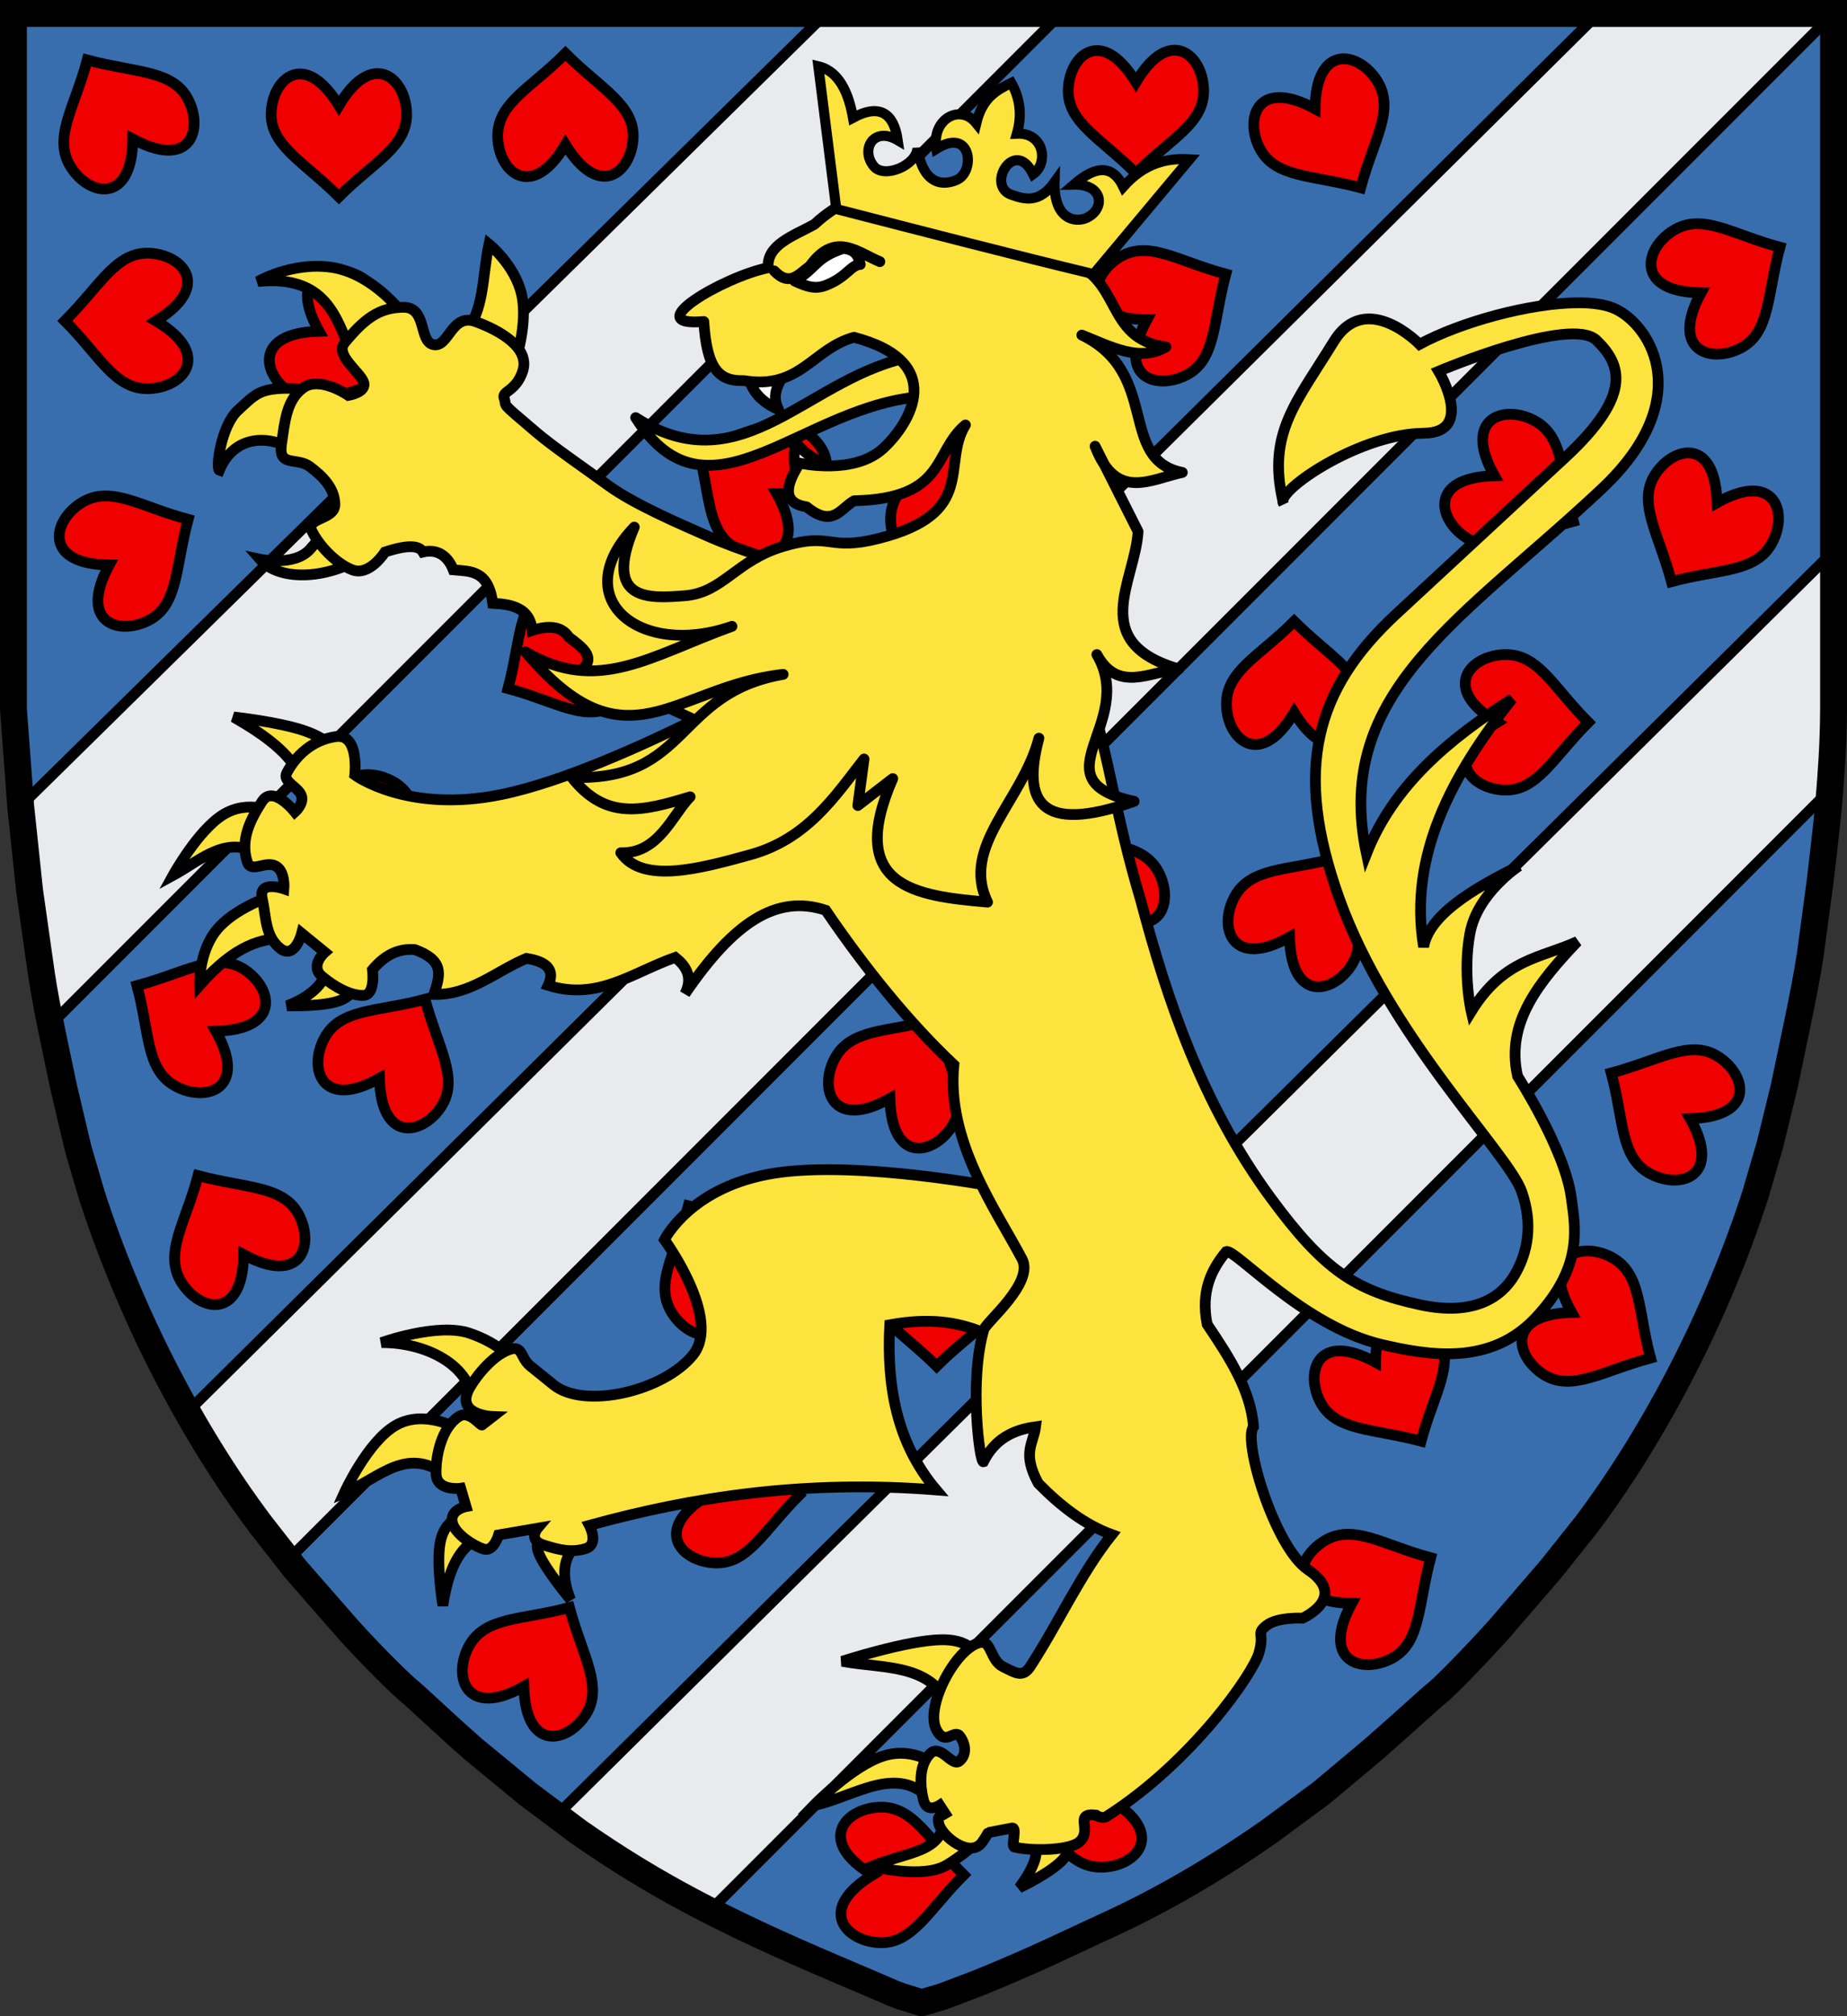 <?xml version="1.0" encoding="UTF-8" standalone="no"?>
<!-- Created with Inkscape (http://www.inkscape.org/) -->
<svg
   xmlns:dc="http://purl.org/dc/elements/1.1/"
   xmlns:cc="http://creativecommons.org/ns#"
   xmlns:rdf="http://www.w3.org/1999/02/22-rdf-syntax-ns#"
   xmlns:svg="http://www.w3.org/2000/svg"
   xmlns="http://www.w3.org/2000/svg"
   xmlns:sodipodi="http://sodipodi.sourceforge.net/DTD/sodipodi-0.dtd"
   xmlns:inkscape="http://www.inkscape.org/namespaces/inkscape"
   width="550"
   height="600"
   id="svg2"
   sodipodi:version="0.32"
   inkscape:version="0.46"
   version="1.0"
   sodipodi:docname="Magnus Ladulås.svg"
   inkscape:output_extension="org.inkscape.output.svg.inkscape"
   inkscape:export-filename="D:\Text\Släkt\Bilder\z Misc\Mine - in progress\Bjälboätten.png"
   inkscape:export-xdpi="35.099998"
   inkscape:export-ydpi="35.099998"
   style="display:inline">
  <rect width="100%" height="100%" fill="#333333" stroke="none"/>
  <defs
     id="defs4">
    <inkscape:perspective
       sodipodi:type="inkscape:persp3d"
       inkscape:vp_x="0 : 526.18109 : 1"
       inkscape:vp_y="0 : 1000 : 0"
       inkscape:vp_z="744.09448 : 526.18109 : 1"
       inkscape:persp3d-origin="372.04724 : 350.78739 : 1"
       id="perspective10" />
    <inkscape:perspective
       id="perspective2677"
       inkscape:persp3d-origin="372.04724 : 350.78739 : 1"
       inkscape:vp_z="744.09448 : 526.18109 : 1"
       inkscape:vp_y="0 : 1000 : 0"
       inkscape:vp_x="0 : 526.18109 : 1"
       sodipodi:type="inkscape:persp3d" />
    <inkscape:perspective
       id="perspective2744"
       inkscape:persp3d-origin="372.04724 : 350.78739 : 1"
       inkscape:vp_z="744.09448 : 526.18109 : 1"
       inkscape:vp_y="0 : 1000 : 0"
       inkscape:vp_x="0 : 526.18109 : 1"
       sodipodi:type="inkscape:persp3d" />
    <inkscape:perspective
       sodipodi:type="inkscape:persp3d"
       inkscape:vp_x="0 : 268.75 : 1"
       inkscape:vp_y="0 : 1000 : 0"
       inkscape:vp_z="450 : 268.75 : 1"
       inkscape:persp3d-origin="225 : 179.16667 : 1"
       id="perspective2538" />
    <inkscape:perspective
       sodipodi:type="inkscape:persp3d"
       inkscape:vp_x="0 : 526.18109 : 1"
       inkscape:vp_y="0 : 1000 : 0"
       inkscape:vp_z="744.09448 : 526.18109 : 1"
       inkscape:persp3d-origin="372.04724 : 350.78739 : 1"
       id="perspective3605" />
    <inkscape:perspective
       sodipodi:type="inkscape:persp3d"
       inkscape:vp_x="0 : 526.18109 : 1"
       inkscape:vp_y="0 : 1000 : 0"
       inkscape:vp_z="744.09448 : 526.18109 : 1"
       inkscape:persp3d-origin="372.04724 : 350.78739 : 1"
       id="perspective3589" />
    <inkscape:perspective
       sodipodi:type="inkscape:persp3d"
       inkscape:vp_x="0 : 526.18109 : 1"
       inkscape:vp_y="0 : 1000 : 0"
       inkscape:vp_z="744.09448 : 526.18109 : 1"
       inkscape:persp3d-origin="372.04724 : 350.78739 : 1"
       id="perspective3539" />
    <inkscape:perspective
       sodipodi:type="inkscape:persp3d"
       inkscape:vp_x="0 : 526.18109 : 1"
       inkscape:vp_y="0 : 1000 : 0"
       inkscape:vp_z="744.09448 : 526.18109 : 1"
       inkscape:persp3d-origin="372.04724 : 350.78739 : 1"
       id="perspective2598" />
    <inkscape:perspective
       sodipodi:type="inkscape:persp3d"
       inkscape:vp_x="0 : 526.18109 : 1"
       inkscape:vp_y="0 : 1000 : 0"
       inkscape:vp_z="744.09448 : 526.18109 : 1"
       inkscape:persp3d-origin="372.04724 : 350.78739 : 1"
       id="perspective2531" />
    <inkscape:perspective
       sodipodi:type="inkscape:persp3d"
       inkscape:vp_x="0 : 526.18109 : 1"
       inkscape:vp_y="0 : 1000 : 0"
       inkscape:vp_z="744.09448 : 526.18109 : 1"
       inkscape:persp3d-origin="372.04724 : 350.78739 : 1"
       id="perspective3436" />
    <inkscape:perspective
       sodipodi:type="inkscape:persp3d"
       inkscape:vp_x="0 : 526.18109 : 1"
       inkscape:vp_y="0 : 1000 : 0"
       inkscape:vp_z="744.09448 : 526.18109 : 1"
       inkscape:persp3d-origin="372.04724 : 350.78739 : 1"
       id="perspective3434" />
    <inkscape:perspective
       id="perspective3432"
       inkscape:persp3d-origin="372.04724 : 350.78739 : 1"
       inkscape:vp_z="744.09448 : 526.18109 : 1"
       inkscape:vp_y="0 : 1000 : 0"
       inkscape:vp_x="0 : 526.18109 : 1"
       sodipodi:type="inkscape:persp3d" />
    <inkscape:perspective
       sodipodi:type="inkscape:persp3d"
       inkscape:vp_x="0 : 330 : 1"
       inkscape:vp_y="0 : 1000 : 0"
       inkscape:vp_z="600 : 330 : 1"
       inkscape:persp3d-origin="300 : 220 : 1"
       id="perspective85" />
    <polygon
       id="star"
       transform="scale(53,53)"
       points="0,-1 0.588,0.809 -0.951,-0.309 0.951,-0.309 -0.588,0.809 0,-1 " />
    <clipPath
       id="clip">
      <path
         d="M 0,-200 L 0,600 L 300,600 L 300,-200 L 0,-200 z"
         id="path10" />
    </clipPath>
    <inkscape:perspective
       sodipodi:type="inkscape:persp3d"
       inkscape:vp_x="0 : 192.31136 : 1"
       inkscape:vp_y="0 : 1000 : 0"
       inkscape:vp_z="296.4447 : 192.31136 : 1"
       inkscape:persp3d-origin="148.22235 : 128.20757 : 1"
       id="perspective2521" />
    <inkscape:perspective
       sodipodi:type="inkscape:persp3d"
       inkscape:vp_x="0 : 268.75 : 1"
       inkscape:vp_y="0 : 1000 : 0"
       inkscape:vp_z="450 : 268.75 : 1"
       inkscape:persp3d-origin="225 : 179.16667 : 1"
       id="perspective3037" />
    <inkscape:perspective
       sodipodi:type="inkscape:persp3d"
       inkscape:vp_x="0 : 526.18109 : 1"
       inkscape:vp_y="0 : 1000 : 0"
       inkscape:vp_z="744.09448 : 526.18109 : 1"
       inkscape:persp3d-origin="372.04724 : 350.78739 : 1"
       id="perspective2985" />
    <inkscape:perspective
       sodipodi:type="inkscape:persp3d"
       inkscape:vp_x="0 : 526.18109 : 1"
       inkscape:vp_y="0 : 1000 : 0"
       inkscape:vp_z="744.09448 : 526.18109 : 1"
       inkscape:persp3d-origin="372.04724 : 350.78739 : 1"
       id="perspective2983" />
    <inkscape:perspective
       sodipodi:type="inkscape:persp3d"
       inkscape:vp_x="0 : 526.18109 : 1"
       inkscape:vp_y="0 : 1000 : 0"
       inkscape:vp_z="744.09448 : 526.18109 : 1"
       inkscape:persp3d-origin="372.04724 : 350.78739 : 1"
       id="perspective2981" />
    <inkscape:perspective
       sodipodi:type="inkscape:persp3d"
       inkscape:vp_x="0 : 526.18109 : 1"
       inkscape:vp_y="0 : 1000 : 0"
       inkscape:vp_z="744.09448 : 526.18109 : 1"
       inkscape:persp3d-origin="372.04724 : 350.78739 : 1"
       id="perspective2979" />
    <inkscape:perspective
       sodipodi:type="inkscape:persp3d"
       inkscape:vp_x="0 : 526.18109 : 1"
       inkscape:vp_y="0 : 1000 : 0"
       inkscape:vp_z="744.09448 : 526.18109 : 1"
       inkscape:persp3d-origin="372.04724 : 350.78739 : 1"
       id="perspective2977" />
    <inkscape:perspective
       sodipodi:type="inkscape:persp3d"
       inkscape:vp_x="0 : 526.18109 : 1"
       inkscape:vp_y="0 : 1000 : 0"
       inkscape:vp_z="744.09448 : 526.18109 : 1"
       inkscape:persp3d-origin="372.04724 : 350.78739 : 1"
       id="perspective2975" />
    <inkscape:perspective
       sodipodi:type="inkscape:persp3d"
       inkscape:vp_x="0 : 526.18109 : 1"
       inkscape:vp_y="0 : 1000 : 0"
       inkscape:vp_z="744.09448 : 526.18109 : 1"
       inkscape:persp3d-origin="372.04724 : 350.78739 : 1"
       id="perspective2973" />
    <inkscape:perspective
       id="perspective2971"
       inkscape:persp3d-origin="372.04724 : 350.78739 : 1"
       inkscape:vp_z="744.09448 : 526.18109 : 1"
       inkscape:vp_y="0 : 1000 : 0"
       inkscape:vp_x="0 : 526.18109 : 1"
       sodipodi:type="inkscape:persp3d" />
    <inkscape:perspective
       sodipodi:type="inkscape:persp3d"
       inkscape:vp_x="0 : 330 : 1"
       inkscape:vp_y="0 : 1000 : 0"
       inkscape:vp_z="600 : 330 : 1"
       inkscape:persp3d-origin="300 : 220 : 1"
       id="perspective3597" />
    <polygon
       id="polygon3517"
       transform="scale(53,53)"
       points="0,-1 0.588,0.809 -0.951,-0.309 0.951,-0.309 -0.588,0.809 0,-1 " />
    <clipPath
       id="clipPath3513">
      <path
         d="M 0,-200 L 0,600 L 300,600 L 300,-200 L 0,-200 z"
         id="path3515" />
    </clipPath>
    <inkscape:perspective
       sodipodi:type="inkscape:persp3d"
       inkscape:vp_x="0 : 192.31136 : 1"
       inkscape:vp_y="0 : 1000 : 0"
       inkscape:vp_z="296.4447 : 192.31136 : 1"
       inkscape:persp3d-origin="148.22235 : 128.20757 : 1"
       id="perspective3499" />
    <inkscape:perspective
       sodipodi:type="inkscape:persp3d"
       inkscape:vp_x="0 : 268.75 : 1"
       inkscape:vp_y="0 : 1000 : 0"
       inkscape:vp_z="450 : 268.75 : 1"
       inkscape:persp3d-origin="225 : 179.16667 : 1"
       id="perspective3441" />
    <inkscape:perspective
       sodipodi:type="inkscape:persp3d"
       inkscape:vp_x="0 : 526.18109 : 1"
       inkscape:vp_y="0 : 1000 : 0"
       inkscape:vp_z="744.09448 : 526.18109 : 1"
       inkscape:persp3d-origin="372.04724 : 350.78739 : 1"
       id="perspective3389" />
    <inkscape:perspective
       sodipodi:type="inkscape:persp3d"
       inkscape:vp_x="0 : 526.18109 : 1"
       inkscape:vp_y="0 : 1000 : 0"
       inkscape:vp_z="744.09448 : 526.18109 : 1"
       inkscape:persp3d-origin="372.04724 : 350.78739 : 1"
       id="perspective3377" />
    <inkscape:perspective
       id="perspective3375"
       inkscape:persp3d-origin="372.04724 : 350.78739 : 1"
       inkscape:vp_z="744.09448 : 526.18109 : 1"
       inkscape:vp_y="0 : 1000 : 0"
       inkscape:vp_x="0 : 526.18109 : 1"
       sodipodi:type="inkscape:persp3d" />
    <polygon
       id="polygon4368"
       transform="scale(53,53)"
       points="0,-1 0.588,0.809 -0.951,-0.309 0.951,-0.309 -0.588,0.809 0,-1 " />
    <clipPath
       id="clipPath4364">
      <path
         d="M 0,-200 L 0,600 L 300,600 L 300,-200 L 0,-200 z"
         id="path4366" />
    </clipPath>
    <inkscape:perspective
       sodipodi:type="inkscape:persp3d"
       inkscape:vp_x="0 : 526.18109 : 1"
       inkscape:vp_y="0 : 1000 : 0"
       inkscape:vp_z="744.09448 : 526.18109 : 1"
       inkscape:persp3d-origin="372.04724 : 350.78739 : 1"
       id="perspective3267" />
    <inkscape:perspective
       id="perspective3269"
       inkscape:persp3d-origin="372.04724 : 350.78739 : 1"
       inkscape:vp_z="744.09448 : 526.18109 : 1"
       inkscape:vp_y="0 : 1000 : 0"
       inkscape:vp_x="0 : 526.18109 : 1"
       sodipodi:type="inkscape:persp3d" />
    <inkscape:perspective
       id="perspective3271"
       inkscape:persp3d-origin="372.04724 : 350.78739 : 1"
       inkscape:vp_z="744.09448 : 526.18109 : 1"
       inkscape:vp_y="0 : 1000 : 0"
       inkscape:vp_x="0 : 526.18109 : 1"
       sodipodi:type="inkscape:persp3d" />
    <inkscape:perspective
       sodipodi:type="inkscape:persp3d"
       inkscape:vp_x="0 : 526.18109 : 1"
       inkscape:vp_y="0 : 1000 : 0"
       inkscape:vp_z="744.09448 : 526.18109 : 1"
       inkscape:persp3d-origin="372.04724 : 350.78739 : 1"
       id="perspective4351" />
    <inkscape:perspective
       sodipodi:type="inkscape:persp3d"
       inkscape:vp_x="0 : 526.18109 : 1"
       inkscape:vp_y="0 : 1000 : 0"
       inkscape:vp_z="744.09448 : 526.18109 : 1"
       inkscape:persp3d-origin="372.04724 : 350.78739 : 1"
       id="perspective4349" />
    <inkscape:perspective
       sodipodi:type="inkscape:persp3d"
       inkscape:vp_x="0 : 526.18109 : 1"
       inkscape:vp_y="0 : 1000 : 0"
       inkscape:vp_z="744.09448 : 526.18109 : 1"
       inkscape:persp3d-origin="372.04724 : 350.78739 : 1"
       id="perspective3294" />
    <inkscape:perspective
       sodipodi:type="inkscape:persp3d"
       inkscape:vp_x="0 : 526.18109 : 1"
       inkscape:vp_y="0 : 1000 : 0"
       inkscape:vp_z="744.09448 : 526.18109 : 1"
       inkscape:persp3d-origin="372.04724 : 350.78739 : 1"
       id="perspective3292" />
    <inkscape:perspective
       id="perspective3290"
       inkscape:persp3d-origin="372.04724 : 350.78739 : 1"
       inkscape:vp_z="744.09448 : 526.18109 : 1"
       inkscape:vp_y="0 : 1000 : 0"
       inkscape:vp_x="0 : 526.18109 : 1"
       sodipodi:type="inkscape:persp3d" />
    <inkscape:perspective
       sodipodi:type="inkscape:persp3d"
       inkscape:vp_x="0 : 526.18109 : 1"
       inkscape:vp_y="0 : 1000 : 0"
       inkscape:vp_z="744.09448 : 526.18109 : 1"
       inkscape:persp3d-origin="372.04724 : 350.78739 : 1"
       id="perspective2520" />
    <inkscape:perspective
       sodipodi:type="inkscape:persp3d"
       inkscape:vp_x="0 : 526.18109 : 1"
       inkscape:vp_y="0 : 1000 : 0"
       inkscape:vp_z="744.09448 : 526.18109 : 1"
       inkscape:persp3d-origin="372.04724 : 350.78739 : 1"
       id="perspective2507" />
    <inkscape:perspective
       sodipodi:type="inkscape:persp3d"
       inkscape:vp_x="0 : 163.28122 : 1"
       inkscape:vp_y="0 : 1000 : 0"
       inkscape:vp_z="627.07764 : 163.28122 : 1"
       inkscape:persp3d-origin="313.53882 : 108.85415 : 1"
       id="perspective2435" />
    <inkscape:perspective
       sodipodi:type="inkscape:persp3d"
       inkscape:vp_x="0 : 526.18109 : 1"
       inkscape:vp_y="0 : 1000 : 0"
       inkscape:vp_z="744.09448 : 526.18109 : 1"
       inkscape:persp3d-origin="372.04724 : 350.78739 : 1"
       id="perspective4341" />
    <inkscape:perspective
       sodipodi:type="inkscape:persp3d"
       inkscape:vp_x="0 : 526.18109 : 1"
       inkscape:vp_y="0 : 1000 : 0"
       inkscape:vp_z="744.09448 : 526.18109 : 1"
       inkscape:persp3d-origin="372.04724 : 350.78739 : 1"
       id="perspective4339" />
    <inkscape:perspective
       id="perspective4337"
       inkscape:persp3d-origin="372.04724 : 350.78739 : 1"
       inkscape:vp_z="744.09448 : 526.18109 : 1"
       inkscape:vp_y="0 : 1000 : 0"
       inkscape:vp_x="0 : 526.18109 : 1"
       sodipodi:type="inkscape:persp3d" />
  </defs>
  <sodipodi:namedview
     id="base"
     pagecolor="#ffffff"
     bordercolor="#666666"
     borderopacity="1.0"
     gridtolerance="10000"
     guidetolerance="10"
     objecttolerance="10"
     inkscape:pageopacity="0.0"
     inkscape:pageshadow="2"
     inkscape:zoom="1"
     inkscape:cx="170.17505"
     inkscape:cy="300.46825"
     inkscape:document-units="px"
     inkscape:current-layer="layer8"
     showgrid="false"
     inkscape:window-width="1152"
     inkscape:window-height="845"
     inkscape:window-x="-4"
     inkscape:window-y="-4" />
  <g
     inkscape:groupmode="layer"
     id="layer6"
     inkscape:label="field"
     style="display:inline">
    <path
       style="fill:#386eae;fill-opacity:1;stroke:none;stroke-width:8;stroke-miterlimit:4;stroke-dasharray:none;stroke-opacity:1;display:inline"
       d="M 265.725,593.09 C 264.365,592.479 256.852,589.264 249.03,585.946 C 214.816,571.431 194.326,560.555 172.357,545.247 L 157.25,533.948 L 140.967,520.543 C 132.204,512.879 123.703,504.706 122.075,503.455 C 120.448,502.205 112.079,494.248 103.478,484.698 L 87.839,466.805 L 77.527,453.603 C 56.687,425.858 38.655,390.668 27.329,355.642 L 23.315,341.965 L 18.922,323.397 C 16.809,313.088 14.066,301.177 12.363,290.042 L 8.815,265.043 L 6.163,239.942 L 4,211 L 4,4 L 546,4 L 546,211 C 545.949,221.516 545.278,230.222 544.642,238.013 C 544.006,245.804 541.913,262.93 541.913,262.93 L 539.017,284.408 C 537.314,295.543 533.391,313.088 531.278,323.397 L 527.036,340.733 L 522.671,355.642 C 511.345,390.668 493.313,425.858 472.473,453.603 L 461.809,466.981 L 446.522,484.698 C 437.921,494.248 429.552,502.557 427.925,503.807 C 426.297,505.058 417.796,512.879 409.033,520.543 L 393.453,533.596 L 377.643,545.243 C 361.834,556.254 346.641,565.103 331.268,572.253 C 326.507,574.467 317.996,578.422 312.356,581.041 C 306.715,583.66 297.285,587.73 291.401,590.085 L 280.703,594.146 L 274.451,596 L 268.418,594.112 L 265.725,593.09 z"
       id="path2384"
       sodipodi:nodetypes="cscccsccccccccccccczccccccccscccssccccc" />
  </g>
  <g
     inkscape:groupmode="layer"
     id="layer3"
     inkscape:label="bendlets sinister"
     style="display:inline">
    <g
       id="g3308">
      <path
         sodipodi:nodetypes="ccccc"
         id="path2524"
         d="M 546,4 L 85,465 L 56,420 L 476,4 L 546,4 z"
         style="fill:#e8eaee;fill-opacity:1;fill-rule:evenodd;stroke:#000000;stroke-width:3.2;stroke-linecap:butt;stroke-linejoin:miter;stroke-miterlimit:4;stroke-dasharray:none;stroke-opacity:1" />
      <path
         sodipodi:nodetypes="ccccc"
         id="path3298"
         d="M 316,4 L 15,305 L 6,240 L 246,4 L 316,4 z"
         style="fill:#e8eaee;fill-opacity:1;fill-rule:evenodd;stroke:#000000;stroke-width:3.2;stroke-linecap:butt;stroke-linejoin:miter;stroke-miterlimit:4;stroke-dasharray:none;stroke-opacity:1;display:inline" />
      <path
         sodipodi:nodetypes="ccccc"
         id="path3300"
         d="M 546,234 L 211,569 L 166,540 L 546,164 L 546,234 z"
         style="fill:#e8eaee;fill-opacity:1;fill-rule:evenodd;stroke:#000000;stroke-width:3.2;stroke-linecap:butt;stroke-linejoin:miter;stroke-miterlimit:4;stroke-dasharray:none;stroke-opacity:1;display:inline" />
    </g>
  </g>
  <g
     inkscape:groupmode="layer"
     id="layer10"
     inkscape:label="semy of hearts"
     style="display:inline">
    <path
       style="fill:#f00000;fill-opacity:1;fill-rule:evenodd;stroke:#000000;stroke-width:3.2;stroke-linecap:butt;stroke-linejoin:miter;stroke-miterlimit:4;stroke-dasharray:none;stroke-opacity:1"
       d="M 338.258,51.593 C 327.633,40.996 317.639,36.295 318.103,26.405 C 318.567,16.516 327.943,7.669 338.258,24.453 C 348.187,7.697 357.977,16.103 358.413,26.405 C 358.849,36.707 348.692,41.114 338.258,51.593 z"
       id="use2444"
       sodipodi:nodetypes="cscsc" />
    <path
       style="fill:#f00000;fill-opacity:1;fill-rule:evenodd;stroke:#000000;stroke-width:3.2;stroke-linecap:butt;stroke-linejoin:miter;stroke-miterlimit:4;stroke-dasharray:none;stroke-opacity:1"
       d="M 168.167,452.876 C 153.667,449.01 142.661,449.936 138.118,441.14 C 133.575,432.343 137.272,419.994 154.597,429.371 C 154.817,409.896 167.5,412.281 173.028,420.985 C 178.556,429.689 171.963,438.584 168.167,452.876 z"
       id="path4468"
       sodipodi:nodetypes="cscsc" />
    <path
       style="fill:#f00000;fill-opacity:1;fill-rule:evenodd;stroke:#000000;stroke-width:3.2;stroke-linecap:butt;stroke-linejoin:miter;stroke-miterlimit:4;stroke-dasharray:none;stroke-opacity:1"
       d="M 128.355,262.411 C 113.865,266.313 104.797,272.618 96.464,267.272 C 88.132,261.925 85.158,249.382 104.851,248.841 C 95.304,231.864 107.48,227.588 116.619,232.362 C 125.759,237.136 124.497,248.135 128.355,262.411 z"
       id="path4472"
       sodipodi:nodetypes="cscsc" />
    <path
       style="fill:#f00000;fill-opacity:1;fill-rule:evenodd;stroke:#000000;stroke-width:3.2;stroke-linecap:butt;stroke-linejoin:miter;stroke-miterlimit:4;stroke-dasharray:none;stroke-opacity:1"
       d="M 237.971,444.959 C 227.373,455.583 222.672,465.577 212.783,465.113 C 202.893,464.649 194.047,455.274 210.83,444.959 C 194.075,435.03 202.481,425.239 212.783,424.804 C 223.085,424.368 227.492,434.525 237.971,444.959 z"
       id="path4476"
       sodipodi:nodetypes="cscsc" />
    <path
       style="fill:#f00000;fill-opacity:1;fill-rule:evenodd;stroke:#000000;stroke-width:3.2;stroke-linecap:butt;stroke-linejoin:miter;stroke-miterlimit:4;stroke-dasharray:none;stroke-opacity:1"
       d="M 530.02,73.563 C 526.155,88.063 527.081,99.068 518.284,103.611 C 509.488,108.154 497.139,104.458 506.516,87.133 C 487.041,86.912 489.426,74.23 498.129,68.702 C 506.833,63.174 515.728,69.766 530.02,73.563 z"
       id="path4480"
       sodipodi:nodetypes="cscsc" />
    <path
       style="fill:#f00000;fill-opacity:1;fill-rule:evenodd;stroke:#000000;stroke-width:3.2;stroke-linecap:butt;stroke-linejoin:miter;stroke-miterlimit:4;stroke-dasharray:none;stroke-opacity:1"
       d="M 126.555,297.375 C 130.458,311.865 136.763,320.933 131.416,329.265 C 126.069,337.598 113.527,340.571 112.985,320.879 C 96.009,330.425 91.733,318.25 96.507,309.11 C 101.28,299.971 112.28,301.233 126.555,297.375 z"
       id="path4484"
       sodipodi:nodetypes="cscsc" />
    <path
       style="fill:#f00000;fill-opacity:1;fill-rule:evenodd;stroke:#000000;stroke-width:3.2;stroke-linecap:butt;stroke-linejoin:miter;stroke-miterlimit:4;stroke-dasharray:none;stroke-opacity:1"
       d="M 168.373,15.904 C 178.998,26.501 188.992,31.202 188.528,41.091 C 188.064,50.981 178.689,59.827 168.373,43.044 C 158.445,59.8 148.654,51.393 148.218,41.091 C 147.783,30.79 157.939,26.383 168.373,15.904 z"
       id="path4488"
       sodipodi:nodetypes="cscsc" />
    <path
       style="fill:#f00000;fill-opacity:1;fill-rule:evenodd;stroke:#000000;stroke-width:3.2;stroke-linecap:butt;stroke-linejoin:miter;stroke-miterlimit:4;stroke-dasharray:none;stroke-opacity:1"
       d="M 25.978,17.854 C 40.478,21.719 51.483,20.793 56.026,29.59 C 60.569,38.387 56.873,50.736 39.548,41.358 C 39.327,60.834 26.645,58.449 21.117,49.745 C 15.589,41.041 22.181,32.146 25.978,17.854 z"
       id="path4492"
       sodipodi:nodetypes="cscsc" />
    <path
       style="fill:#f00000;fill-opacity:1;fill-rule:evenodd;stroke:#000000;stroke-width:3.2;stroke-linecap:butt;stroke-linejoin:miter;stroke-miterlimit:4;stroke-dasharray:none;stroke-opacity:1"
       d="M 40.79,293.319 C 55.279,289.417 64.348,283.112 72.68,288.458 C 81.013,293.805 83.986,306.348 64.294,306.889 C 73.84,323.866 61.665,328.141 52.525,323.368 C 43.386,318.594 44.648,307.595 40.79,293.319 z"
       id="path4496"
       sodipodi:nodetypes="cscsc" />
    <path
       style="fill:#f00000;fill-opacity:1;fill-rule:evenodd;stroke:#000000;stroke-width:3.2;stroke-linecap:butt;stroke-linejoin:miter;stroke-miterlimit:4;stroke-dasharray:none;stroke-opacity:1"
       d="M 303.319,535.501 C 313.916,524.876 318.617,514.882 328.506,515.346 C 338.396,515.81 347.242,525.186 330.459,535.501 C 347.215,545.43 338.808,555.22 328.506,555.656 C 318.205,556.091 313.798,545.935 303.319,535.501 z"
       id="path4500"
       sodipodi:nodetypes="cscsc" />
    <path
       style="fill:#f00000;fill-opacity:1;fill-rule:evenodd;stroke:#000000;stroke-width:3.2;stroke-linecap:butt;stroke-linejoin:miter;stroke-miterlimit:4;stroke-dasharray:none;stroke-opacity:1"
       d="M 260.269,96.897 C 264.134,82.397 263.208,71.391 272.005,66.848 C 280.801,62.305 293.15,66.002 283.773,83.326 C 303.248,83.547 300.864,96.229 292.16,101.757 C 283.456,107.286 274.561,100.693 260.269,96.897 z"
       id="path4504"
       sodipodi:nodetypes="cscsc" />
    <path
       style="fill:#f00000;fill-opacity:1;fill-rule:evenodd;stroke:#000000;stroke-width:3.2;stroke-linecap:butt;stroke-linejoin:miter;stroke-miterlimit:4;stroke-dasharray:none;stroke-opacity:1"
       d="M 497.734,173.085 C 493.831,158.595 487.526,149.527 492.873,141.194 C 498.22,132.861 510.763,129.888 511.304,149.581 C 528.28,140.034 532.556,152.21 527.782,161.349 C 523.009,170.488 512.009,169.227 497.734,173.085 z"
       id="path4508"
       sodipodi:nodetypes="cscsc" />
    <path
       style="fill:#f00000;fill-opacity:1;fill-rule:evenodd;stroke:#000000;stroke-width:3.2;stroke-linecap:butt;stroke-linejoin:miter;stroke-miterlimit:4;stroke-dasharray:none;stroke-opacity:1"
       d="M 278.916,406.556 C 268.291,395.958 258.297,391.258 258.761,381.368 C 259.225,371.478 268.601,362.632 278.916,379.415 C 288.844,362.66 298.635,371.066 299.071,381.368 C 299.506,391.67 289.35,396.077 278.916,406.556 z"
       id="path4512"
       sodipodi:nodetypes="cscsc" />
    <path
       style="fill:#f00000;fill-opacity:1;fill-rule:evenodd;stroke:#000000;stroke-width:3.2;stroke-linecap:butt;stroke-linejoin:miter;stroke-miterlimit:4;stroke-dasharray:none;stroke-opacity:1"
       d="M 237.311,226.605 C 222.812,222.74 211.806,223.666 207.263,214.869 C 202.72,206.073 206.416,193.724 223.741,203.101 C 223.962,183.626 236.644,186.011 242.172,194.715 C 247.7,203.418 241.108,212.313 237.311,226.605 z"
       id="path4516"
       sodipodi:nodetypes="cscsc" />
    <path
       style="fill:#f00000;fill-opacity:1;fill-rule:evenodd;stroke:#000000;stroke-width:3.2;stroke-linecap:butt;stroke-linejoin:miter;stroke-miterlimit:4;stroke-dasharray:none;stroke-opacity:1"
       d="M 118.5,112.14 C 104.01,116.043 94.942,122.348 86.609,117.001 C 78.276,111.655 75.303,99.112 94.996,98.57 C 85.449,81.594 97.624,77.318 106.764,82.092 C 115.903,86.865 114.642,97.865 118.5,112.14 z"
       id="path4520"
       sodipodi:nodetypes="cscsc" />
    <path
       style="fill:#f00000;fill-opacity:1;fill-rule:evenodd;stroke:#000000;stroke-width:3.2;stroke-linecap:butt;stroke-linejoin:miter;stroke-miterlimit:4;stroke-dasharray:none;stroke-opacity:1"
       d="M 286.971,557.959 C 276.373,568.583 271.672,578.577 261.783,578.113 C 251.893,577.649 243.047,568.274 259.83,557.959 C 243.075,548.03 251.481,538.239 261.783,537.804 C 272.085,537.368 276.492,547.525 286.971,557.959 z"
       id="path4524"
       sodipodi:nodetypes="cscsc" />
    <path
       style="fill:#f00000;fill-opacity:1;fill-rule:evenodd;stroke:#000000;stroke-width:3.2;stroke-linecap:butt;stroke-linejoin:miter;stroke-miterlimit:4;stroke-dasharray:none;stroke-opacity:1"
       d="M 56.02,154.563 C 52.155,169.063 53.081,180.068 44.284,184.611 C 35.488,189.154 23.139,185.458 32.516,168.133 C 13.041,167.912 15.426,155.23 24.129,149.702 C 32.833,144.174 41.728,150.766 56.02,154.563 z"
       id="path4528"
       sodipodi:nodetypes="cscsc" />
    <path
       style="fill:#f00000;fill-opacity:1;fill-rule:evenodd;stroke:#000000;stroke-width:3.2;stroke-linecap:butt;stroke-linejoin:miter;stroke-miterlimit:4;stroke-dasharray:none;stroke-opacity:1"
       d="M 169.555,478.375 C 173.458,492.865 179.763,501.933 174.416,510.265 C 169.069,518.598 156.527,521.571 155.985,501.879 C 139.009,511.425 134.733,499.25 139.507,490.11 C 144.28,480.971 155.28,482.233 169.555,478.375 z"
       id="path4532"
       sodipodi:nodetypes="cscsc" />
    <path
       style="fill:#f00000;fill-opacity:1;fill-rule:evenodd;stroke:#000000;stroke-width:3.2;stroke-linecap:butt;stroke-linejoin:miter;stroke-miterlimit:4;stroke-dasharray:none;stroke-opacity:1"
       d="M 385.373,184.904 C 395.998,195.501 405.992,200.202 405.528,210.091 C 405.064,219.981 395.689,228.827 385.373,212.044 C 375.445,228.8 365.654,220.393 365.218,210.091 C 364.783,199.79 374.939,195.383 385.373,184.904 z"
       id="path4536"
       sodipodi:nodetypes="cscsc" />
    <path
       style="fill:#f00000;fill-opacity:1;fill-rule:evenodd;stroke:#000000;stroke-width:3.2;stroke-linecap:butt;stroke-linejoin:miter;stroke-miterlimit:4;stroke-dasharray:none;stroke-opacity:1"
       d="M 58.978,349.854 C 73.478,353.719 84.483,352.793 89.026,361.59 C 93.569,370.387 89.873,382.736 72.548,373.358 C 72.327,392.834 59.645,390.449 54.117,381.745 C 48.589,373.041 55.181,364.146 58.978,349.854 z"
       id="path4540"
       sodipodi:nodetypes="cscsc" />
    <path
       style="fill:#f00000;fill-opacity:1;fill-rule:evenodd;stroke:#000000;stroke-width:3.2;stroke-linecap:butt;stroke-linejoin:miter;stroke-miterlimit:4;stroke-dasharray:none;stroke-opacity:1"
       d="M 479.79,319.319 C 494.279,315.417 503.348,309.112 511.68,314.458 C 520.013,319.805 522.986,332.348 503.294,332.889 C 512.84,349.866 500.665,354.141 491.525,349.368 C 482.386,344.594 483.648,333.595 479.79,319.319 z"
       id="path4544"
       sodipodi:nodetypes="cscsc" />
    <path
       style="fill:#f00000;fill-opacity:1;fill-rule:evenodd;stroke:#000000;stroke-width:3.2;stroke-linecap:butt;stroke-linejoin:miter;stroke-miterlimit:4;stroke-dasharray:none;stroke-opacity:1"
       d="M 405.167,55.876 C 390.667,52.01 379.661,52.936 375.118,44.14 C 370.575,35.343 374.272,22.994 391.597,32.371 C 391.817,12.896 404.5,15.281 410.028,23.985 C 415.556,32.689 408.963,41.584 405.167,55.876 z"
       id="path4548"
       sodipodi:nodetypes="cscsc" />
    <path
       style="fill:#f00000;fill-opacity:1;fill-rule:evenodd;stroke:#000000;stroke-width:3.2;stroke-linecap:butt;stroke-linejoin:miter;stroke-miterlimit:4;stroke-dasharray:none;stroke-opacity:1"
       d="M 468.5,155.14 C 454.01,159.043 444.942,165.348 436.609,160.001 C 428.276,154.655 425.303,142.112 444.996,141.57 C 435.449,124.594 447.624,120.318 456.764,125.092 C 465.903,129.865 464.642,140.865 468.5,155.14 z"
       id="path4552"
       sodipodi:nodetypes="cscsc" />
    <path
       style="fill:#f00000;fill-opacity:1;fill-rule:evenodd;stroke:#000000;stroke-width:3.2;stroke-linecap:butt;stroke-linejoin:miter;stroke-miterlimit:4;stroke-dasharray:none;stroke-opacity:1"
       d="M 348.971,332.959 C 338.373,343.583 333.672,353.577 323.783,353.113 C 313.893,352.649 305.047,343.274 321.83,332.959 C 305.075,323.03 313.481,313.239 323.783,312.804 C 334.085,312.368 338.492,322.525 348.971,332.959 z"
       id="path4556"
       sodipodi:nodetypes="cscsc" />
    <path
       style="fill:#f00000;fill-opacity:1;fill-rule:evenodd;stroke:#000000;stroke-width:3.2;stroke-linecap:butt;stroke-linejoin:miter;stroke-miterlimit:4;stroke-dasharray:none;stroke-opacity:1"
       d="M 365.02,81.563 C 361.155,96.063 362.081,107.068 353.284,111.611 C 344.488,116.154 332.139,112.458 341.516,95.133 C 322.041,94.912 324.426,82.23 333.129,76.702 C 341.833,71.174 350.728,77.766 365.02,81.563 z"
       id="path4560"
       sodipodi:nodetypes="cscsc" />
    <path
       style="fill:#f00000;fill-opacity:1;fill-rule:evenodd;stroke:#000000;stroke-width:3.2;stroke-linecap:butt;stroke-linejoin:miter;stroke-miterlimit:4;stroke-dasharray:none;stroke-opacity:1"
       d="M 278.555,303.375 C 282.458,317.865 288.763,326.933 283.416,335.265 C 278.069,343.598 265.527,346.571 264.985,326.879 C 248.009,336.425 243.733,324.25 248.507,315.11 C 253.28,305.971 264.28,307.233 278.555,303.375 z"
       id="path4564"
       sodipodi:nodetypes="cscsc" />
    <path
       style="fill:#f00000;fill-opacity:1;fill-rule:evenodd;stroke:#000000;stroke-width:3.2;stroke-linecap:butt;stroke-linejoin:miter;stroke-miterlimit:4;stroke-dasharray:none;stroke-opacity:1"
       d="M 285.373,129.904 C 295.998,140.501 305.992,145.202 305.528,155.091 C 305.064,164.981 295.689,173.827 285.373,157.044 C 275.445,173.8 265.654,165.393 265.218,155.091 C 264.783,144.79 274.939,140.383 285.373,129.904 z"
       id="path4568"
       sodipodi:nodetypes="cscsc" />
    <path
       style="fill:#f00000;fill-opacity:1;fill-rule:evenodd;stroke:#000000;stroke-width:3.2;stroke-linecap:butt;stroke-linejoin:miter;stroke-miterlimit:4;stroke-dasharray:none;stroke-opacity:1"
       d="M 204.978,358.854 C 219.478,362.719 230.483,361.793 235.026,370.59 C 239.569,379.387 235.873,391.736 218.548,382.358 C 218.327,401.834 205.645,399.449 200.117,390.745 C 194.589,382.041 201.181,373.146 204.978,358.854 z"
       id="path4572"
       sodipodi:nodetypes="cscsc" />
    <path
       style="fill:#f00000;fill-opacity:1;fill-rule:evenodd;stroke:#000000;stroke-width:3.2;stroke-linecap:butt;stroke-linejoin:miter;stroke-miterlimit:4;stroke-dasharray:none;stroke-opacity:1"
       d="M 207.79,133.319 C 222.279,129.417 231.348,123.112 239.68,128.458 C 248.013,133.805 250.986,146.348 231.294,146.889 C 240.84,163.866 228.665,168.141 219.525,163.368 C 210.386,158.594 211.648,147.595 207.79,133.319 z"
       id="path4576"
       sodipodi:nodetypes="cscsc" />
    <path
       style="fill:#f00000;fill-opacity:1;fill-rule:evenodd;stroke:#000000;stroke-width:3.2;stroke-linecap:butt;stroke-linejoin:miter;stroke-miterlimit:4;stroke-dasharray:none;stroke-opacity:1"
       d="M 19.319,95.501 C 29.916,84.876 34.617,74.882 44.506,75.346 C 54.396,75.81 63.242,85.186 46.459,95.501 C 63.215,105.43 54.808,115.22 44.506,115.656 C 34.205,116.091 29.798,105.935 19.319,95.501 z"
       id="path4580"
       sodipodi:nodetypes="cscsc" />
    <path
       style="fill:#f00000;fill-opacity:1;fill-rule:evenodd;stroke:#000000;stroke-width:3.2;stroke-linecap:butt;stroke-linejoin:miter;stroke-miterlimit:4;stroke-dasharray:none;stroke-opacity:1"
       d="M 151.269,204.897 C 155.134,190.397 154.208,179.391 163.005,174.848 C 171.801,170.305 184.15,174.002 174.773,191.326 C 194.248,191.547 191.864,204.229 183.16,209.757 C 174.456,215.286 165.561,208.693 151.269,204.897 z"
       id="path4584"
       sodipodi:nodetypes="cscsc" />
    <path
       style="fill:#f00000;fill-opacity:1;fill-rule:evenodd;stroke:#000000;stroke-width:3.2;stroke-linecap:butt;stroke-linejoin:miter;stroke-miterlimit:4;stroke-dasharray:none;stroke-opacity:1"
       d="M 156.734,285.085 C 152.831,270.595 146.526,261.527 151.873,253.194 C 157.22,244.861 169.763,241.888 170.304,261.581 C 187.28,252.034 191.556,264.21 186.782,273.349 C 182.009,282.488 171.009,281.227 156.734,285.085 z"
       id="path4588"
       sodipodi:nodetypes="cscsc" />
    <path
       style="fill:#f00000;fill-opacity:1;fill-rule:evenodd;stroke:#000000;stroke-width:3.2;stroke-linecap:butt;stroke-linejoin:miter;stroke-miterlimit:4;stroke-dasharray:none;stroke-opacity:1"
       d="M 100.916,58.556 C 90.291,47.958 80.297,43.258 80.761,33.368 C 81.225,23.478 90.601,14.632 100.916,31.415 C 110.844,14.66 120.635,23.066 121.071,33.368 C 121.506,43.67 111.35,48.077 100.916,58.556 z"
       id="path4592"
       sodipodi:nodetypes="cscsc" />
    <path
       style="fill:#f00000;fill-opacity:1;fill-rule:evenodd;stroke:#000000;stroke-width:3.2;stroke-linecap:butt;stroke-linejoin:miter;stroke-miterlimit:4;stroke-dasharray:none;stroke-opacity:1"
       d="M 423.167,428.876 C 408.667,425.01 397.661,425.936 393.118,417.14 C 388.575,408.343 392.272,395.994 409.597,405.371 C 409.817,385.896 422.5,388.281 428.028,396.985 C 433.556,405.689 426.963,414.584 423.167,428.876 z"
       id="path4596"
       sodipodi:nodetypes="cscsc" />
    <path
       style="fill:#f00000;fill-opacity:1;fill-rule:evenodd;stroke:#000000;stroke-width:3.2;stroke-linecap:butt;stroke-linejoin:miter;stroke-miterlimit:4;stroke-dasharray:none;stroke-opacity:1"
       d="M 491.5,404.14 C 477.01,408.043 467.942,414.348 459.609,409.001 C 451.276,403.655 448.303,391.112 467.996,390.57 C 458.449,373.594 470.624,369.318 479.764,374.092 C 488.903,378.865 487.642,389.865 491.5,404.14 z"
       id="path4600"
       sodipodi:nodetypes="cscsc" />
    <path
       style="fill:#f00000;fill-opacity:1;fill-rule:evenodd;stroke:#000000;stroke-width:3.2;stroke-linecap:butt;stroke-linejoin:miter;stroke-miterlimit:4;stroke-dasharray:none;stroke-opacity:1"
       d="M 472.971,214.959 C 462.373,225.583 457.672,235.577 447.783,235.113 C 437.893,234.649 429.047,225.274 445.83,214.959 C 429.075,205.03 437.481,195.239 447.783,194.804 C 458.085,194.368 462.492,204.525 472.971,214.959 z"
       id="path4604"
       sodipodi:nodetypes="cscsc" />
    <path
       style="fill:#f00000;fill-opacity:1;fill-rule:evenodd;stroke:#000000;stroke-width:3.2;stroke-linecap:butt;stroke-linejoin:miter;stroke-miterlimit:4;stroke-dasharray:none;stroke-opacity:1"
       d="M 426.02,463.563 C 422.155,478.063 423.081,489.068 414.284,493.611 C 405.488,498.154 393.139,494.458 402.516,477.133 C 383.041,476.912 385.426,464.23 394.129,458.702 C 402.833,453.174 411.728,459.766 426.02,463.563 z"
       id="path4608"
       sodipodi:nodetypes="cscsc" />
    <path
       style="fill:#f00000;fill-opacity:1;fill-rule:evenodd;stroke:#000000;stroke-width:3.2;stroke-linecap:butt;stroke-linejoin:miter;stroke-miterlimit:4;stroke-dasharray:none;stroke-opacity:1"
       d="M 397.555,255.375 C 401.458,269.865 407.763,278.933 402.416,287.265 C 397.069,295.598 384.527,298.571 383.985,278.879 C 367.009,288.425 362.733,276.25 367.507,267.11 C 372.28,257.971 383.28,259.233 397.555,255.375 z"
       id="path4612"
       sodipodi:nodetypes="cscsc" />
    <path
       style="fill:#f00000;fill-opacity:1;fill-rule:evenodd;stroke:#000000;stroke-width:3.2;stroke-linecap:butt;stroke-linejoin:miter;stroke-miterlimit:4;stroke-dasharray:none;stroke-opacity:1"
       d="M 342.373,459.904 C 352.998,470.501 362.992,475.202 362.528,485.091 C 362.064,494.981 352.689,503.827 342.373,487.044 C 332.445,503.8 322.654,495.393 322.218,485.091 C 321.783,474.79 331.939,470.383 342.373,459.904 z"
       id="path4616"
       sodipodi:nodetypes="cscsc" />
    <path
       style="fill:#f00000;fill-opacity:1;fill-rule:evenodd;stroke:#000000;stroke-width:3.2;stroke-linecap:butt;stroke-linejoin:miter;stroke-miterlimit:4;stroke-dasharray:none;stroke-opacity:1"
       d="M 314.978,247.854 C 329.478,251.719 340.483,250.793 345.026,259.59 C 349.569,268.387 345.873,280.736 328.548,271.358 C 328.327,290.834 315.645,288.449 310.117,279.745 C 304.589,271.041 311.181,262.146 314.978,247.854 z"
       id="path4620"
       sodipodi:nodetypes="cscsc" />
  </g>
  <g
     inkscape:groupmode="layer"
     id="layer8"
     inkscape:label="lion crowned"
     style="display:inline">
    <g
       id="g3702"
       transform="translate(0,-1.7)">
      <path
         id="path3149"
         style="fill:#fce33e;fill-opacity:1;fill-rule:evenodd;stroke:#000000;stroke-width:3.2;stroke-linecap:butt;stroke-linejoin:miter;stroke-miterlimit:4;stroke-dasharray:none;stroke-opacity:1;display:inline"
         d="M 108.903,166.79 C 98.692,173.902 83.41,175.131 77.366,168.115 C 77.366,168.115 87.632,170.335 92.274,165.201 C 98.575,158.234 98.803,154.942 99.728,156.46 L 108.903,166.79 z" />
      <path
         id="path3151"
         style="fill:#fce33e;fill-opacity:1;fill-rule:evenodd;stroke:#000000;stroke-width:3.2;stroke-linecap:butt;stroke-linejoin:miter;stroke-miterlimit:4;stroke-dasharray:none;stroke-opacity:1;display:inline"
         d="M 89.407,136.859 C 80.467,130.406 69.684,131.144 65.325,141.627 C 64.17,141.227 65.813,128.497 70.772,123.88 C 75.872,119.131 77.223,117.456 84.82,117.258 C 92.418,117.059 102.022,121.231 102.022,121.231 L 89.407,136.859 z" />
      <path
         id="path3153"
         style="fill:#fce33e;fill-opacity:1;fill-rule:evenodd;stroke:#000000;stroke-width:3.2;stroke-linecap:butt;stroke-linejoin:miter;stroke-miterlimit:4;stroke-dasharray:none;stroke-opacity:1;display:inline"
         d="M 104.889,107.722 C 100.2,95.87 96.963,83.462 76.793,85.472 C 76.793,85.472 86.86,79.601 98.582,81.234 C 113.066,83.251 123.719,99.503 122.951,99.775 L 104.889,107.722 z" />
      <path
         id="path3155"
         style="fill:#fce33e;fill-opacity:1;fill-rule:evenodd;stroke:#000000;stroke-width:3.2;stroke-linecap:butt;stroke-linejoin:miter;stroke-miterlimit:4;stroke-dasharray:none;stroke-opacity:1;display:inline"
         d="M 138.146,100.57 C 144.255,95.178 143.604,83.54 145.6,74.347 C 145.6,74.347 153.412,80.638 155.347,89.445 C 157.282,98.252 153.34,109.576 153.34,109.576 L 138.146,100.57 z" />
      <g
         id="g3695">
        <path
           d="M 140.907,421.775 C 141.938,408.688 127.565,401.179 113.615,401.247 C 113.615,401.247 130.273,395.238 139.778,398.44 C 149.282,401.642 152.764,406.686 152.764,406.686 L 140.907,421.775 z"
           style="fill:#fce33e;fill-opacity:1;fill-rule:evenodd;stroke:#000000;stroke-width:3.2;stroke-linecap:butt;stroke-linejoin:miter;stroke-miterlimit:4;stroke-dasharray:none;stroke-opacity:1;display:inline"
           id="path3159" />
        <path
           d="M 133.755,441.426 C 121.376,431.337 113.215,441.519 102.511,445.988 C 102.511,445.988 109.475,430.592 117.944,425.811 C 126.414,421.03 136.39,426.864 136.39,426.864 L 133.755,441.426 z"
           style="fill:#fce33e;fill-opacity:1;fill-rule:evenodd;stroke:#000000;stroke-width:3.2;stroke-linecap:butt;stroke-linejoin:miter;stroke-miterlimit:4;stroke-dasharray:none;stroke-opacity:1;display:inline"
           id="path3161" />
        <path
           d="M 143.165,459.147 C 138.164,461.319 133.882,466.171 131.872,479.5 C 131.872,479.5 129.802,467.13 131.12,460.551 C 132.437,453.971 137.142,453.182 137.142,453.182 L 143.165,459.147 z"
           style="fill:#fce33e;fill-opacity:1;fill-rule:evenodd;stroke:#000000;stroke-width:3.2;stroke-linecap:butt;stroke-linejoin:miter;stroke-miterlimit:4;stroke-dasharray:none;stroke-opacity:1;display:inline"
           id="path3163" />
        <path
           d="M 171.774,461.253 C 167.516,465.3 167.126,470.892 169.892,477.745 C 169.892,477.745 162.363,468.71 160.481,464.06 C 158.599,459.41 162.363,459.147 162.363,459.147 L 171.774,461.253 z"
           style="fill:#fce33e;fill-opacity:1;fill-rule:evenodd;stroke:#000000;stroke-width:3.2;stroke-linecap:butt;stroke-linejoin:miter;stroke-miterlimit:4;stroke-dasharray:none;stroke-opacity:1;display:inline"
           id="path3165" />
        <path
           d="M 298.477,355.257 C 298.477,355.257 256.021,346.944 230.867,350.79 C 205.714,354.636 197.861,370.641 197.861,370.641 C 197.861,370.641 215.03,394.089 206.379,404.883 C 197.728,415.677 174.033,421.22 164.855,413.816 L 157.935,408.233 C 154.558,405.509 155.938,401.285 150.615,403.766 C 145.291,406.248 140.383,413.249 139.302,415.801 C 136.297,422.896 146.755,423.245 146.755,423.245 L 143.561,425.726 C 143.258,426.361 139.869,421.186 136.64,423.245 C 131.511,426.514 129.72,434.907 129.853,440.242 C 129.986,445.576 137.173,444.584 137.173,444.584 L 138.77,450.043 C 138.77,450.043 134.112,450.911 134.644,454.509 C 135.176,458.107 141.199,461.829 144.093,462.697 C 146.988,463.566 148.485,458.479 148.485,458.479 L 160.064,456.494 C 160.064,456.494 157.136,459.968 161.794,461.457 C 166.452,462.946 170.079,463.814 174.305,462.573 C 178.53,461.333 175.502,455.626 175.502,455.626 C 206.291,447.166 239.509,442.01 278.779,445.08 C 266.988,431.12 263.996,414.197 264.938,395.95 C 289.198,391.531 297.419,402.064 311.785,406.868 C 315.943,387.884 306.677,371.681 298.477,355.257 z"
           style="fill:#fce33e;fill-opacity:1;fill-rule:evenodd;stroke:#000000;stroke-width:3.2;stroke-linecap:butt;stroke-linejoin:miter;stroke-miterlimit:4;stroke-dasharray:none;stroke-opacity:1;display:inline"
           id="path3167" />
      </g>
      <path
         id="path3169"
         style="fill:#fce33e;fill-opacity:1;fill-rule:evenodd;stroke:#000000;stroke-width:3.218;stroke-linecap:butt;stroke-linejoin:miter;stroke-miterlimit:4;stroke-dasharray:none;stroke-opacity:1;display:inline"
         d="M 89.231,232.729 C 86.73,226.229 79.058,220.515 69.567,215.079 C 69.567,215.079 82.693,216.483 90.447,219.09 C 98.202,221.698 100.584,225.509 100.584,225.509 L 89.231,232.729 z" />
      <path
         id="path3171"
         style="fill:#fce33e;fill-opacity:1;fill-rule:evenodd;stroke:#000000;stroke-width:3.218;stroke-linecap:butt;stroke-linejoin:miter;stroke-miterlimit:4;stroke-dasharray:none;stroke-opacity:1;display:inline"
         d="M 78.284,256.598 C 67.844,249.447 59.988,257.631 51.524,262.214 C 51.524,262.214 58.833,248.924 66.334,244.211 C 73.834,239.497 81.528,243.36 81.528,243.36 L 78.284,256.598 z" />
      <path
         id="path3173"
         style="fill:#fce33e;fill-opacity:1;fill-rule:evenodd;stroke:#000000;stroke-width:3.218;stroke-linecap:butt;stroke-linejoin:miter;stroke-miterlimit:4;stroke-dasharray:none;stroke-opacity:1;display:inline"
         d="M 85.379,280.867 C 78.02,280.937 70.187,282.699 59.431,294.907 C 59.431,294.907 59.076,285.129 64.499,278.46 C 69.922,271.791 81.122,268.231 81.122,268.231 L 85.379,280.867 z" />
      <path
         id="path3175"
         style="fill:#fce33e;fill-opacity:1;fill-rule:evenodd;stroke:#000000;stroke-width:3.218;stroke-linecap:butt;stroke-linejoin:miter;stroke-miterlimit:4;stroke-dasharray:none;stroke-opacity:1;display:inline"
         d="M 97.135,290.519 C 96.561,294.464 92.119,298.55 85.519,301.005 C 85.519,301.005 97.238,301.432 102.003,299.119 C 106.767,296.807 105.652,293.102 105.652,293.102 L 97.135,290.519 z" />
      <path
         id="path3177"
         style="fill:#fce33e;fill-opacity:1;fill-rule:evenodd;stroke:#000000;stroke-width:3.218;stroke-linecap:butt;stroke-linejoin:miter;stroke-miterlimit:4;stroke-dasharray:none;stroke-opacity:1;display:inline"
         d="M 305.538,547.831 C 309.115,550.101 310.647,553.786 303.511,563.476 C 303.511,563.476 313.545,558.762 316.89,554.65 C 320.235,550.539 316.89,547.029 316.89,547.029 L 305.538,547.831 z" />
      <path
         id="path3179"
         style="fill:#fce33e;fill-opacity:1;fill-rule:evenodd;stroke:#000000;stroke-width:3.218;stroke-linecap:butt;stroke-linejoin:miter;stroke-miterlimit:4;stroke-dasharray:none;stroke-opacity:1;display:inline"
         d="M 281.211,542.616 C 280.759,553.023 270.84,552.528 259.722,557.057 C 259.722,557.057 274.825,561.069 282.022,556.656 C 289.219,552.243 292.564,548.232 292.564,548.232 L 281.211,542.616 z" />
      <path
         id="path3181"
         style="fill:#fce33e;fill-opacity:1;fill-rule:evenodd;stroke:#000000;stroke-width:3.218;stroke-linecap:butt;stroke-linejoin:miter;stroke-miterlimit:4;stroke-dasharray:none;stroke-opacity:1;display:inline"
         d="M 277.156,537.401 C 267.212,526.309 254.188,536.548 242.288,539.006 C 242.288,539.006 253.945,526.971 263.371,524.163 C 272.798,521.355 279.995,527.773 279.995,527.773 L 277.156,537.401 z" />
      <path
         id="path3183"
         style="fill:#fce33e;fill-opacity:1;fill-rule:evenodd;stroke:#000000;stroke-width:3.218;stroke-linecap:butt;stroke-linejoin:miter;stroke-miterlimit:4;stroke-dasharray:none;stroke-opacity:1;display:inline"
         d="M 284.049,513.733 C 280.034,496.195 263.945,498.569 250.802,496.083 C 250.802,496.083 270.264,489.765 280.4,489.664 C 290.536,489.564 291.347,495.682 291.347,495.682 L 284.049,513.733 z" />
      <path
         sodipodi:nodetypes="csscscsccssssscccssssssssssscssssssscccccccscssscssscssccsscccccccccssccccssssssssccssccsssssscscccsssccsscccccscccc"
         id="path3185"
         d="M 469.672,91.807 C 455.596,91.914 435.187,97.428 422.709,104.154 C 422.709,104.154 406.763,87.711 397.155,103.355 C 386.157,121.263 377.363,130.469 381.995,150.702 C 382.673,145.973 405.838,130.775 423.923,130.626 C 439.453,130.499 428.394,112.179 428.394,112.179 C 428.394,112.179 467.713,95.549 475.416,102.97 C 483.12,110.391 485.859,119.553 466.089,137.851 L 415.81,184.399 C 391.563,206.842 385.068,230.676 398.784,269.026 C 413.398,309.886 449.06,344.845 453.09,356.2 C 456.534,365.905 455.011,374.431 450.958,381.221 C 447.17,387.567 439.09,393.499 422.857,389.986 C 403.575,385.813 394.286,379.822 378.264,357.977 C 357.962,330.297 347.457,299.032 339.74,269.826 C 331.812,243.148 331.457,231.747 322.981,202.432 L 294.14,190.529 C 279.439,182.556 252.64,173.866 240.811,171.371 C 234.594,170.059 219.614,165.155 211.26,161.481 C 202.51,157.632 188.958,151.846 181.175,146.201 C 173.392,140.557 164.697,134.61 159.767,130.419 C 148.162,120.555 151.211,123.204 150.114,120.203 C 149.328,118.056 153.601,118.26 155.621,112.238 C 158,105.15 148.717,99.986 141.586,97.403 C 134.454,94.821 133.635,105.134 129.12,104.273 C 124.604,103.412 127.256,93.073 120.088,93.139 C 112.921,93.205 108.466,96.588 102.589,103.74 C 99.65,107.316 107.252,112.423 108.274,115.436 C 109.295,118.449 103.743,119.374 103.743,119.374 C 103.743,119.374 95.252,113.482 90.27,117.124 C 85.289,120.766 84.819,127.056 83.815,133.943 C 82.812,140.83 88.414,137.662 92.284,140.575 C 96.154,143.489 99.573,146.912 99.716,151.679 C 99.86,156.447 90.983,155.672 92.847,159.645 C 94.71,163.618 99.738,169.295 104.898,171.282 C 110.059,173.268 114.64,165.981 114.64,165.981 C 121.841,163.607 124.846,164.131 125.951,165.981 C 129.307,165.195 132.963,166.163 134.983,171.282 C 139.993,171.767 145.414,171.208 146.738,181.231 C 152.68,181.52 157.84,182.743 158.493,189.315 C 163.026,187.827 167.143,187.858 169.39,191.298 C 173.176,194.194 177.323,197.045 173.684,200.626 L 206.818,215.905 C 192.06,223.209 167.818,234.318 149.433,238.113 C 121.254,243.93 105.638,232.309 105.638,232.309 C 105.638,232.309 107.078,219.906 99.983,220.909 C 92.887,221.912 88.02,226.703 85.385,231.717 C 84.067,234.224 88.508,235.749 89.649,238.231 C 90.789,240.713 87.813,243.354 87.813,243.354 C 87.813,243.354 81.314,235.142 78.071,240.156 C 74.827,245.17 71.399,251.369 73.629,258.189 C 74.744,261.599 78.884,257.89 81.95,259.344 C 85.016,260.798 84.556,266.213 84.556,266.213 C 84.556,266.213 76.855,263.511 78.071,269.026 C 79.287,274.542 78.882,280.251 83.342,283.861 C 87.802,287.472 89.826,279.449 89.826,279.449 L 96.726,285.075 C 96.726,285.075 92.074,289.091 95.926,292.3 C 99.778,295.51 104.244,297.926 108.096,297.926 C 111.948,297.926 110.909,290.287 110.909,290.287 C 114.158,286.419 118.09,283.88 123.494,284.276 C 131.973,287.402 131.386,291.332 129.179,297.63 C 139.997,297.91 147.918,290.569 156.746,286.911 C 163.412,287.915 165.212,290.724 163.231,294.936 C 178.005,299.603 188.354,291.092 201.074,286.615 C 203.797,288.809 206.643,292.058 203.975,297.453 C 218.572,276.058 231.278,267.766 245.874,272.58 C 257.48,289.679 270.845,306.189 284.043,318.565 C 281.785,341.387 296.535,361.566 304.326,376.335 C 308.087,383.465 293.61,395.125 292.955,397.389 C 288.522,412.714 291.75,437.07 292.837,436.712 C 296.284,429.801 301.89,427.172 308.383,426.289 C 307.767,431.248 304.225,434.043 309.182,443.137 C 315.809,449.877 322.942,455.417 331.094,458.387 C 321.544,470.421 315.278,484.62 306.754,497.68 C 304.523,501.097 302.29,499.485 298.641,497.68 C 294.992,495.875 295.168,490.013 292.156,490.455 C 284.856,491.525 275.234,509.651 278.861,516.483 C 281.542,521.534 284.145,516.084 285.849,518.407 C 287.552,520.731 287.948,523.939 285.671,525.78 C 283.394,527.622 280.002,520.186 276.758,523.796 C 273.515,527.407 273.968,533.251 274.982,537.358 C 275.995,541.465 279.808,538.927 279.808,538.927 L 281.437,541.415 C 279.928,542.372 278.938,541.939 279.571,544.465 C 280.532,548.296 288.923,554.778 292.422,549.972 C 293.77,548.122 294.204,547.061 294.258,547.07 L 301.335,545.708 C 302.997,545.394 300.992,551.091 302.075,551.364 C 306.939,552.588 318.343,552.44 321.382,549.854 C 325.537,546.317 319.467,541.093 326.356,541.859 C 326.356,541.859 328.164,543.123 329.584,542.214 C 355.323,525.732 373.08,499.699 374.858,493.682 C 376.666,487.569 373.865,488.058 377.109,485.451 C 380.352,482.843 387.857,483.259 387.857,483.259 C 387.857,483.259 401.719,477.094 389.456,468.809 C 379.56,462.123 369.98,430.255 373.259,426.289 C 372.493,415.437 366.046,405.594 359.461,395.79 C 357.554,386.063 360.61,379.621 365.146,374.144 C 367.74,373.22 388.207,396.381 411.368,401.801 C 425.732,405.161 443.885,408.159 457.324,393.806 C 471.591,378.567 469.107,366.959 467.836,357.77 C 465.886,343.679 451.905,321.97 451.905,321.97 C 448.276,305.892 458.495,293.754 469.731,281.877 C 459.006,286.836 447.836,286.926 438.107,302.723 C 438.107,302.723 435.492,291.484 437.722,279.449 C 439.952,267.415 452.32,259.403 452.32,259.403 C 437.8,266.592 425.594,274.169 423.923,283.476 C 419.403,256.365 432.25,232.519 450.277,209.657 C 431.504,221.622 414.946,235.338 406.897,255.79 C 396.63,207.347 436.076,185.63 477.045,147.09 C 505.037,120.737 491.823,98.822 481.101,93.672 C 478.346,92.349 474.364,91.771 469.672,91.807 z M 381.995,150.732 C 381.957,151.034 382.015,151.294 382.172,151.502 C 382.109,151.242 382.053,150.988 381.995,150.732 z"
         style="fill:#fce33e;fill-opacity:1;fill-rule:evenodd;stroke:#000000;stroke-width:3.2;stroke-linecap:butt;stroke-linejoin:miter;stroke-miterlimit:4;stroke-dasharray:none;stroke-opacity:1;display:inline" />
      <path
         id="path2594"
         style="fill:#ffffff;fill-opacity:1;fill-rule:evenodd;stroke:#000000;stroke-width:3.2;stroke-linecap:round;stroke-linejoin:round;stroke-miterlimit:4;stroke-dasharray:none;stroke-opacity:1"
         d="M 237.016,144.751 C 236.978,140.931 235.869,138.415 236.943,133.241 C 240.219,137.829 245.144,139.297 249.382,142.063" />
      <path
         id="path2596"
         style="fill:#fce33e;fill-opacity:1;fill-rule:evenodd;stroke:#000000;stroke-width:3.2;stroke-linecap:round;stroke-linejoin:round;stroke-miterlimit:4;stroke-dasharray:none;stroke-opacity:1"
         d="M 272.313,107.713 C 240.971,113.067 221.516,146.709 189.292,125.981 C 211.144,160.437 239.157,121.55 275.764,119.64 L 272.313,107.713 z" />
      <path
         id="path2598"
         style="fill:#ffffff;fill-opacity:1;fill-rule:evenodd;stroke:#000000;stroke-width:3.2;stroke-linecap:round;stroke-linejoin:round;stroke-miterlimit:4;stroke-dasharray:none;stroke-opacity:1"
         d="M 222.838,113.713 C 223.886,118.323 227.051,121.513 231.865,123.597 C 228.976,117.97 233.296,114.025 235.711,109.635" />
      <path
         sodipodi:nodetypes="ccccccccccccccccccccscccccsscccccccsc"
         id="path2600"
         style="fill:#fce33e;fill-opacity:1;fill-rule:evenodd;stroke:#000000;stroke-width:3.2;stroke-linecap:round;stroke-linejoin:round;stroke-miterlimit:4;stroke-dasharray:none;stroke-opacity:1"
         d="M 257.293,227.566 L 255.446,241.414 L 265.843,233.392 C 251.828,265.557 272.419,268.308 294.068,270.16 C 286.004,253.524 304.481,240.11 309.365,221.373 C 304.465,239.854 309.083,250.239 337.734,240.18 C 308.187,233.712 338.687,217.016 326.62,196.492 C 332.874,207.997 342.481,201.557 351.027,200.793 C 323.714,192.861 338.014,174.73 338.9,159.886 L 326.097,134.494 C 332.398,150.963 342.631,144.305 352.074,142.296 C 332.726,138.395 345.636,112.749 322.146,101.416 C 330.691,104.812 339.357,109.564 347.192,104.937 C 328.603,102.616 334.354,83.736 317.362,79.404 L 266.2,56.265 C 257.542,58.775 249.299,62.117 242.543,68.45 C 236.252,71.926 228.191,74.536 228.759,81.371 C 215.341,84.103 189.998,99.043 209.577,97.385 C 210.487,111.381 213.968,115.207 221.491,114.966 C 238.378,117.751 241.929,105.477 254.301,102.073 C 282.142,109.388 271.158,127.539 263.089,135.061 C 254.318,143.236 238.158,139.518 238.158,139.518 C 233.091,147.236 233.763,151.572 240.176,152.527 C 248.052,158.951 250.331,152.895 254.353,150.726 C 281.984,150.126 277.749,136.225 287.489,128.157 C 280.256,139.805 291.282,154.478 261.648,161.947 C 246.345,165.812 247.866,159.98 233.414,164.241 C 218.962,168.503 215.33,178.117 203.84,178.992 C 193.569,179.775 179.374,180.948 188.876,158.552 C 168.473,179.873 190.601,197.659 217.958,188.09 C 193.376,196.959 178.127,208.392 156.478,195.688 C 186.759,231.592 200.553,205.96 233.205,202.386 C 200.85,207.961 205.483,234.31 170.26,233.034 C 180.414,245.877 191.268,243.166 205.511,238.82 C 200.29,244.082 196.154,255.821 184.849,255.476 C 191.376,264.871 208.581,260.153 223.421,256.058 C 240.306,251.399 248.471,238.893 257.293,227.566 z" />
      <path
         id="path2604"
         style="fill:#fce33e;fill-opacity:1;fill-rule:evenodd;stroke:#000000;stroke-width:3.2;stroke-linecap:round;stroke-linejoin:round;stroke-miterlimit:4;stroke-dasharray:none;stroke-opacity:1"
         d="M 230.555,82.324 C 235.247,87.236 237.971,83.092 241.126,80.932 C 248.63,70.441 255.221,76.77 262.005,79.564"
         sodipodi:nodetypes="ccc" />
      <path
         id="path2606"
         style="fill:#ffffff;fill-opacity:1;fill-rule:evenodd;stroke:#000000;stroke-width:3.2;stroke-linecap:round;stroke-linejoin:round;stroke-miterlimit:4;stroke-dasharray:none;stroke-opacity:1"
         d="M 236.63,85.336 C 240.767,87.256 243.191,87.874 246.578,86.343 C 252.111,84.039 253.47,80.508 256.163,80.412 C 255.667,78.135 254.944,75.989 251.116,75.623 C 242.598,78.471 243.325,81.402 236.63,85.336 z" />
      <path
         sodipodi:nodetypes="ccccccscccccccscsccc"
         id="path6599"
         d="M 243.68,21.421 L 249.029,63.903 C 274.478,70.456 303.146,77.887 325.642,83.277 L 354.258,49.099 C 347.444,48.699 340.77,50.23 334.496,57.27 C 331.422,50.817 326.451,50.789 319.747,56.625 C 328.759,56.431 329.159,64.029 323.477,66.574 C 320.275,68.008 313.764,67.107 314.04,55.903 C 309.436,62.345 305.079,60.989 301.416,59.74 C 293.292,57.229 302.131,42.247 307.648,53.537 C 312.309,50.254 310.924,41.071 302.813,41.473 C 304.387,36.016 303.78,30.99 301.15,26.364 C 296.841,28.52 292.539,30.694 290.714,38.384 C 285.94,32.419 277.332,37.132 278.827,45.996 C 289.326,39.426 290.402,52.531 285.144,55.117 C 282.401,56.466 275.133,58.274 273.19,45.764 C 272.944,50.886 263.412,54.905 260.293,51.274 C 256.078,46.368 260.026,39.136 267.332,43.428 C 266.188,35.459 262.026,32.427 254.006,36.747 C 252.293,26.96 248.467,22.547 243.68,21.421 z"
         style="fill:#fce33e;fill-opacity:1;fill-rule:evenodd;stroke:#000000;stroke-width:3;stroke-linecap:butt;stroke-linejoin:miter;stroke-miterlimit:4;stroke-dasharray:none;stroke-opacity:1" />
    </g>
  </g>
  <g
     inkscape:groupmode="layer"
     id="layer4"
     inkscape:label="frame"
     style="display:inline">
    <path
       style="fill:none;fill-opacity:1;stroke:#000000;stroke-width:8;stroke-miterlimit:4;stroke-dasharray:none;stroke-opacity:1;display:inline"
       d="M 265.725,593.09 C 264.365,592.479 256.852,589.264 249.03,585.946 C 214.816,571.431 194.326,560.555 172.357,545.247 L 157.25,533.948 L 140.967,520.543 C 132.204,512.879 123.703,504.706 122.075,503.455 C 120.448,502.205 112.079,494.248 103.478,484.698 L 87.839,466.805 L 77.527,453.603 C 56.687,425.858 38.655,390.668 27.329,355.642 L 23.315,341.965 L 18.922,323.397 C 16.809,313.088 14.066,301.177 12.363,290.042 L 8.815,265.043 L 6.163,239.942 L 4,211 L 4,4 L 546,4 L 546,211 C 545.949,221.516 545.278,230.222 544.642,238.013 C 544.006,245.804 541.913,262.93 541.913,262.93 L 539.017,284.408 C 537.314,295.543 533.391,313.088 531.278,323.397 L 527.036,340.733 L 522.671,355.642 C 511.345,390.668 493.313,425.858 472.473,453.603 L 461.809,466.981 L 446.522,484.698 C 437.921,494.248 429.552,502.557 427.925,503.807 C 426.297,505.058 417.796,512.879 409.033,520.543 L 393.453,533.596 L 377.643,545.243 C 361.834,556.254 346.641,565.103 331.268,572.253 C 326.507,574.467 317.996,578.422 312.356,581.041 C 306.715,583.66 297.285,587.73 291.401,590.085 L 280.703,594.146 L 274.451,596 L 268.418,594.112 L 265.725,593.09 z"
       id="path3296"
       sodipodi:nodetypes="cscccsccccccccccccczccccccccscccssccccc" />
  </g>
</svg>
